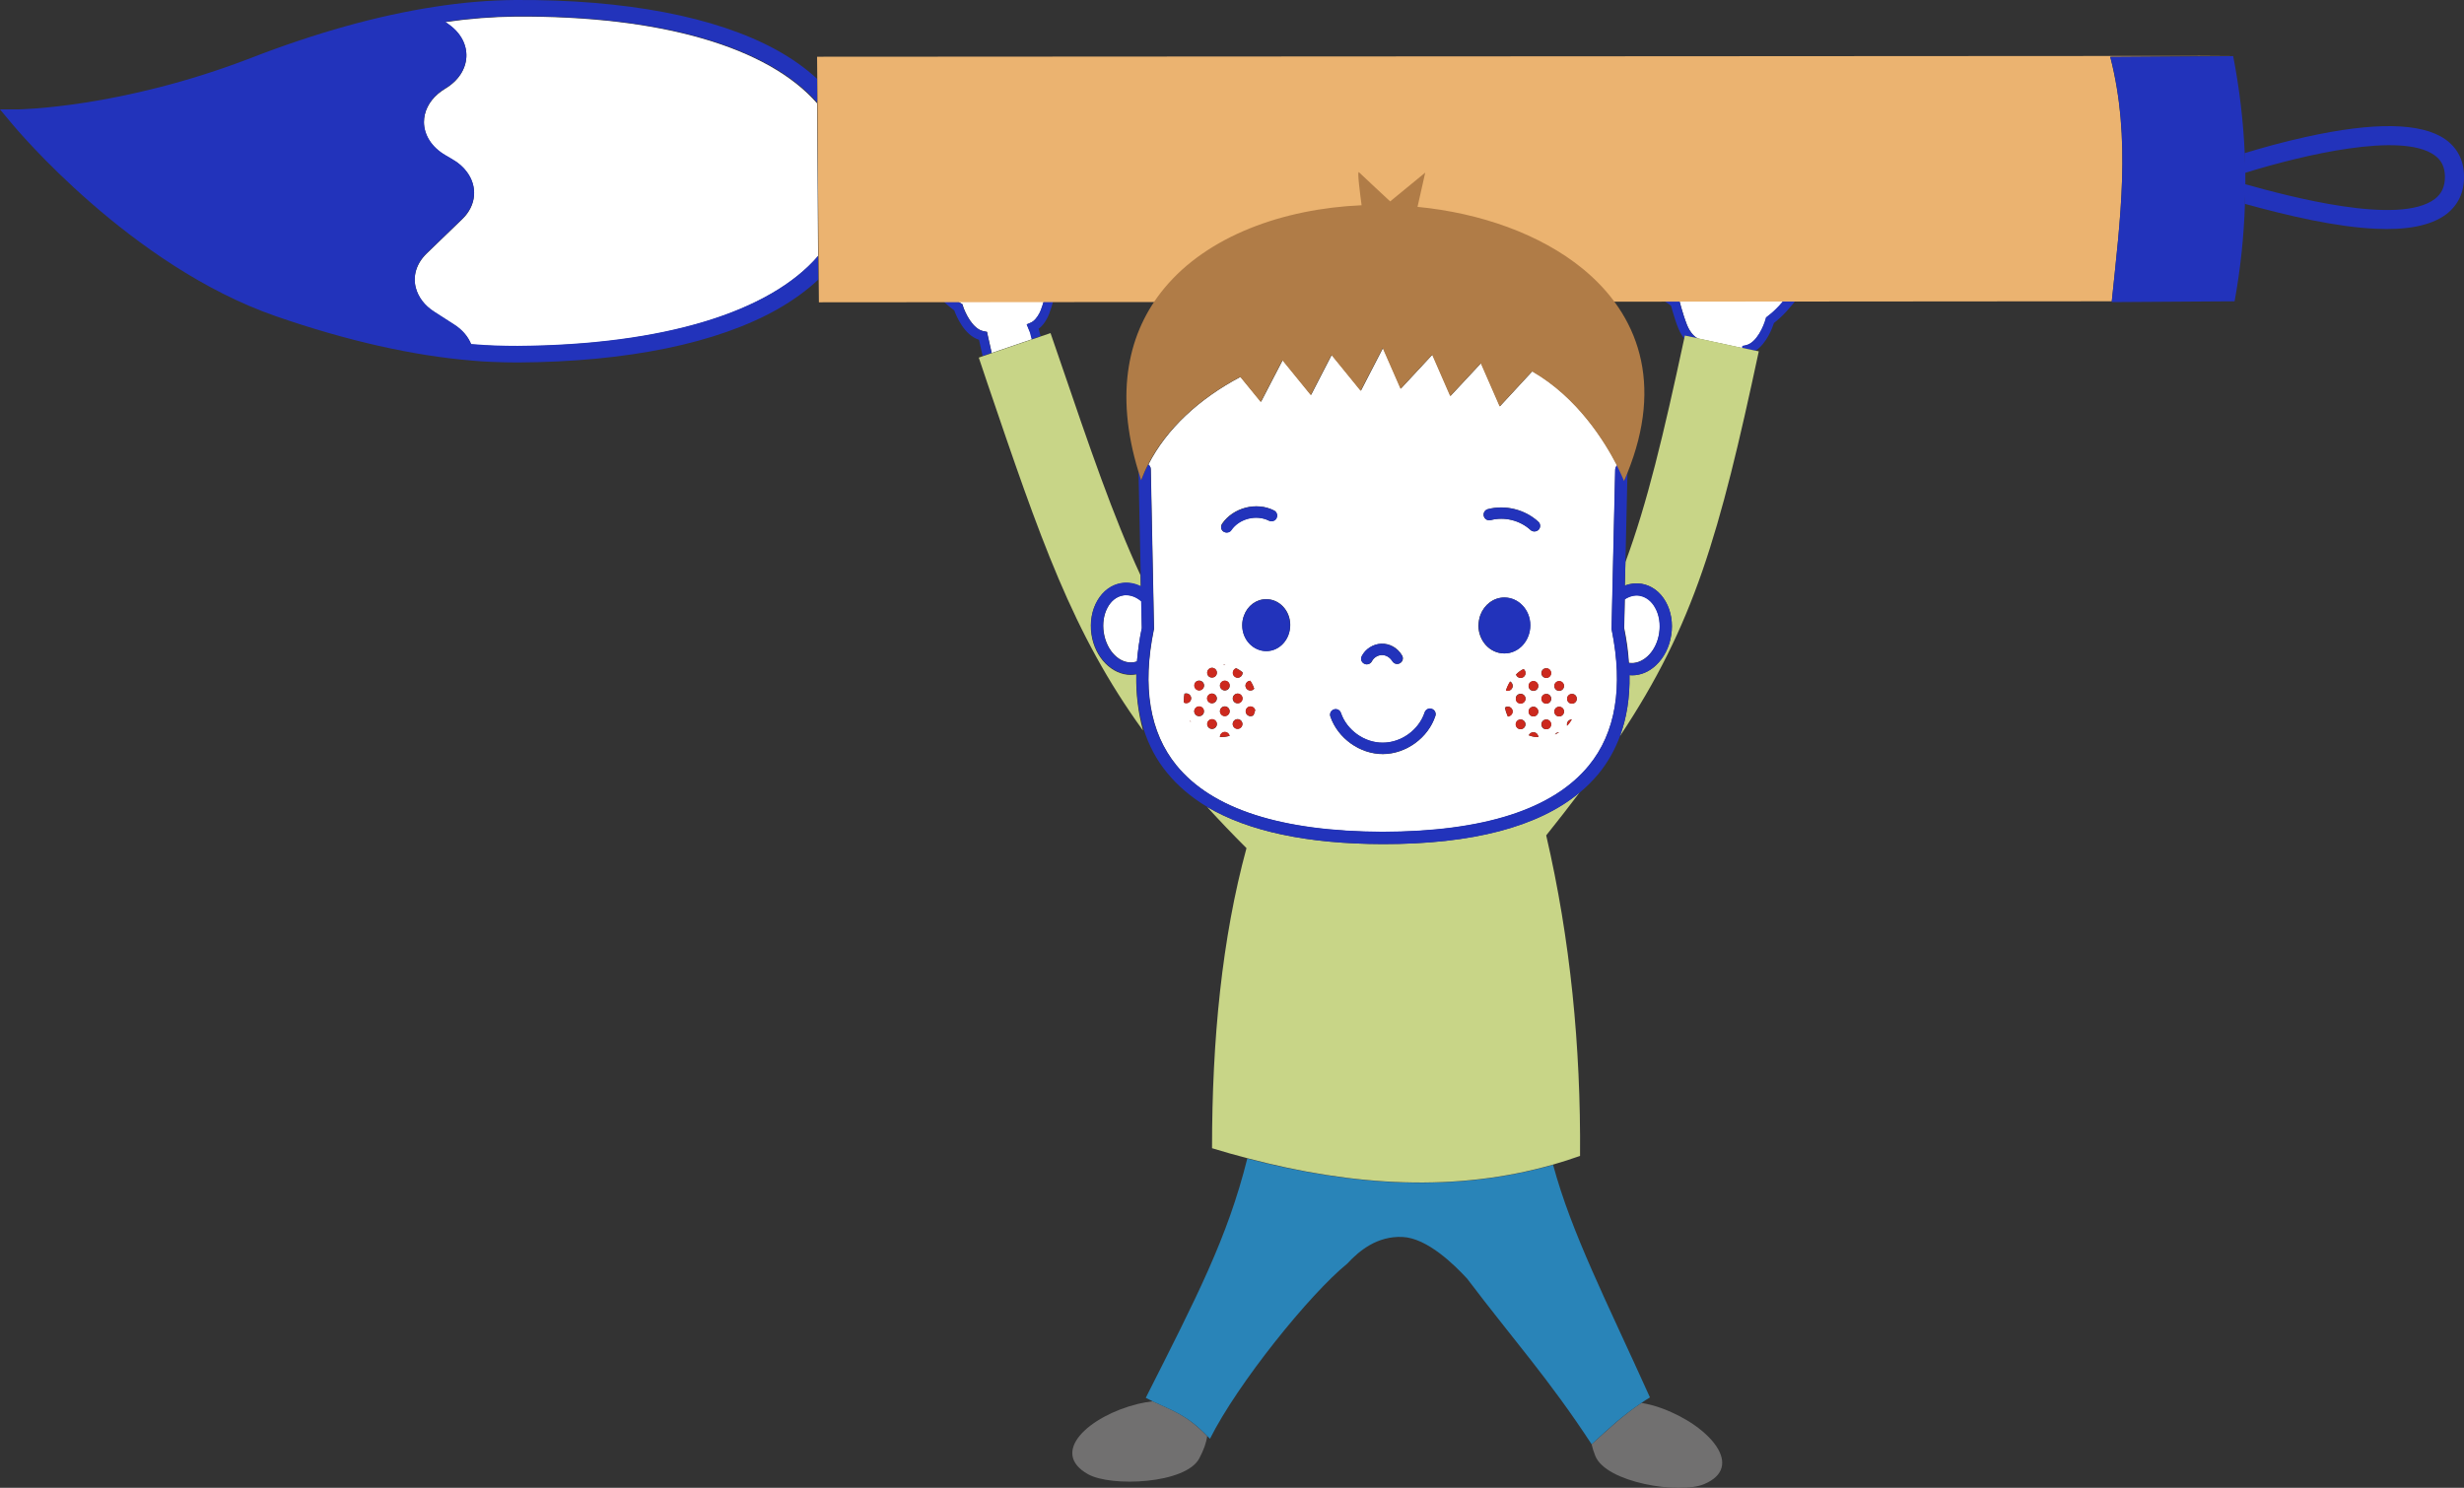<?xml version="1.0" encoding="utf-8"?>
<!-- Generator: Adobe Illustrator 28.0.0, SVG Export Plug-In . SVG Version: 6.00 Build 0)  -->
<svg version="1.1" id="レイヤー_1" xmlns="http://www.w3.org/2000/svg" xmlns:xlink="http://www.w3.org/1999/xlink" x="0px"
	 y="0px" viewBox="0 0 1215.9 734.3" style="enable-background:new 0 0 1215.9 734.3;" xml:space="preserve">
<rect x="0" y="0" width="1215.9" height="734.3" fill="#333333" stroke="none"/>
<style type="text/css">
	.st0{fill:none;}
	.st1{fill:#FFFFFF;}
	.st2{fill:#2233BB;}
	.st3{fill:#C8D587;}
	.st4{fill:#717070;}
	.st5{fill:#2984B8;}
	.st6{fill:#CC291E;}
	.st7{fill:#EBB370;}
	.st8{fill:#B07C47;}
</style>
<g>
	<path class="st0" d="M833.1,139.5c0.9-2.1,1.9-5.5,2.9-9.4l-17.3,0.8c2.2,0.9,4,2.2,5.7,3.4C826.1,135.6,830.6,138.1,833.1,139.5z"
		/>
	<path class="st1" d="M834.5,145.5l-1.6-0.9c-0.3-0.2-8.5-4.6-11.2-6.5c-1.6-1.1-3.2-2.3-5-3c-1.5-0.6-3-0.7-4.2-0.3
		c0.4,0.7,0.9,1.5,1.8,2.4c0.5,0.5,1.1,1,1.7,1.5c1.4,1.2,2.8,2.3,4.3,3.5l0.8-0.4l0.8,1.6c2.1,1.6,4.1,2.9,6,4.2l0.8,0.5l0.2,0.9
		c0.8,3,3.1,11.4,4.9,14c1,1.6,2.4,3.4,4.2,4.1h0.1l21.7,4.7l0.2-1l1.5-0.3c5.5-1.2,9-9.7,9.9-12.9l0.2-0.8l0.6-0.5
		c4.7-3.5,7.7-7.3,11.3-11.8c1-1.3,2-2.6,3.2-3.9c1.1-1.7,0.8-2.4,0.7-2.8c-0.1-0.1-0.3-0.2-0.6-0.3c-0.6-0.1-1.5,0.3-2.2,0.8
		c-0.8,0.9-1.5,1.6-2.1,2.2c-2.2,2.3-3.4,3.6-6.5,6c-1,0.8-2.4,0.8-3.4,0s-1.3-2.3-0.7-3.4l2.1-3.8c1.7-3.2,3.9-7.3,6-11.1l-6.6,0.3
		c-2,2.5-4,4.9-5.5,6.6c-0.9,1-2.3,1.3-3.4,0.6c-1.1-0.6-1.7-2-1.3-3.2c0.3-1.1,0.7-2.3,1-3.5l-8.7,0.4c-0.4,0.8-0.8,1.6-1.1,2.3
		c-0.6,1.2-2,1.8-3.3,1.5s-2.2-1.5-2.1-2.8c0-0.2,0-0.4,0-0.6l-8.1,0.4c-1.7,7.2-3.3,12.1-5.1,14.2L834.5,145.5z"/>
	<path class="st2" d="M807.7,133.6c-0.2,0.9,0.1,1.7,0.2,2.1c0.7,2.1,2.1,3.6,3.2,4.6c0.7,0.6,1.4,1.3,2,1.8c1.8,1.5,3.6,3,5.6,4.5
		l1.1,0.9l0,0c1.7,1.2,3.2,2.3,4.8,3.4c0.8,2.9,3.1,11.3,5.3,14.5c0.4,0.5,0.8,1.1,1.2,1.7c0.1-0.5,0.2-1,0.3-1.5l6.6,1.4h-0.1
		c-1.8-0.7-3.2-2.5-4.2-4.1c-1.7-2.6-4.1-11-4.9-14l-0.2-0.9l-0.8-0.5c-2-1.3-3.9-2.7-6-4.2l-0.8-1.6l-0.8,0.4
		c-1.5-1.2-2.9-2.3-4.3-3.5c-0.6-0.5-1.2-1-1.7-1.5c-0.9-0.9-1.5-1.6-1.8-2.4c1.2-0.4,2.7-0.3,4.2,0.3c1.8,0.7,3.4,1.9,5,3
		c2.7,2,10.8,6.4,11.2,6.5l1.6,0.9l1.2-1.4c1.8-2.1,3.4-7,5.1-14.2l-4.8,0.2c-1,3.8-1.9,7.3-2.9,9.4c-2.6-1.4-7-3.9-8.8-5.2
		c-1.6-1.2-3.5-2.5-5.7-3.4l-9.6,0.4c-0.1,0.1-0.3,0.2-0.4,0.3C808.2,132.3,807.8,132.9,807.7,133.6z"/>
	<path class="st2" d="M851,133c1.3,0.3,2.6-0.3,3.3-1.5c0.4-0.7,0.7-1.5,1.1-2.3l-6.5,0.3c0,0.2,0,0.4,0,0.6
		C848.8,131.5,849.7,132.7,851,133z"/>
	<path class="st2" d="M873.8,139.2l-2.1,3.8c-0.6,1.2-0.3,2.6,0.7,3.4c1,0.8,2.4,0.8,3.4,0c3-2.4,4.2-3.6,6.5-6
		c0.6-0.6,1.3-1.4,2.1-2.2c0.6-0.6,1.5-0.9,2.2-0.8c0.3,0,0.5,0.2,0.6,0.3c0.2,0.3,0.4,1.1-0.7,2.8c-1.1,1.3-2.1,2.6-3.2,3.9
		c-3.5,4.4-6.6,8.3-11.3,11.8l-0.6,0.5l-0.2,0.8c-0.9,3.2-4.3,11.8-9.9,12.9l-1.5,0.3l-0.2,1l6.7,1.4c5.5-3.6,8.3-11.3,9.1-13.7
		c4.8-3.7,8.1-7.8,11.5-12.1c1-1.3,2.1-2.6,3.2-3.9l0.1-0.2c2.4-3.6,1.8-6.2,0.9-7.9l-0.1-0.1c-0.9-1.3-2.3-2.1-3.9-2.3
		c-1.9-0.2-4.1,0.5-5.7,1.9c1.3-2.4,2.6-4.8,3.8-6.9l-5.4,0.3C877.8,131.9,875.5,136,873.8,139.2z"/>
	<path class="st2" d="M864.3,135.6c1.2,0.7,2.6,0.4,3.4-0.6c1.5-1.7,3.4-4,5.5-6.6l-9.1,0.4c-0.4,1.2-0.7,2.4-1,3.5
		C862.6,133.6,863.1,134.9,864.3,135.6z"/>
	<path class="st1" d="M506.7,160.1l2.1-0.9c1.7-0.8,3.1-2.7,4-4.3c1.1-1.8,2.4-6.3,3.3-9.9l-45.4,2.1c1.1,0.9,2.3,1.9,3.6,2.7
		l0.7,0.4l0.2,0.8c1,3.2,4.8,11.6,10.4,12.5l1.5,0.3l0.3,1.5c0,0,0.9,4.1,2,8.9l19.9-6.8c-0.3-1-0.6-2.1-0.8-3.1L506.7,160.1z"/>
	<path class="st2" d="M512.5,162.3c1.9-1.4,3.2-3.3,4.1-5c1.6-2.7,3.2-8.8,4.1-12.5L516,145c-0.9,3.6-2.2,8.1-3.3,9.9
		c-0.9,1.6-2.2,3.5-4,4.3l-2.1,0.9l1.7,4.2c0.2,1,0.5,2.1,0.8,3.1l4.4-1.5c-0.3-0.9-0.5-1.9-0.7-2.8L512.5,162.3z"/>
	<path class="st2" d="M487.3,165.3l-0.3-1.5l-1.5-0.3c-5.6-0.9-9.4-9.3-10.4-12.5l-0.2-0.8l-0.7-0.4c-1.3-0.9-2.5-1.8-3.6-2.7
		l-6.4,0.3c2,2,4.2,4,6.7,5.8c1,2.8,4.9,12.2,12.2,14.5c0.4,1.7,1.1,4.7,1.8,8l4.4-1.5C488.2,169.4,487.3,165.3,487.3,165.3z"/>
	<path class="st3" d="M560.7,332.8c-0.1,0-0.2,0.1-0.4,0.1c-0.8,0.1-1.5,0.2-2.3,0.2c-9.2,0-17.7-8.4-19.4-19.9
		c-1.9-12.4,4.7-23.8,14.8-25.3c3.3-0.5,6.6,0.1,9.5,1.6l-0.1-5.6c-13.5-29.1-24.9-62.5-40.1-107l-4.3-12.5l-5,1.7l-4.4,1.5
		l-19.9,6.8l-4.4,1.5l-1.7,0.6l4.2,12.5c26.1,76.7,41.9,123.3,76.8,171.5C561.7,351.9,560.5,342.8,560.7,332.8z"/>
	<path class="st3" d="M838,167l-6.6-1.4c-0.1,0.5-0.2,1-0.3,1.5c-10.3,47.9-18.3,81.4-29,110.3l-0.3,11.6c2.6-1,5.4-1.3,8.1-0.9
		c5,0.8,9.3,3.9,12.1,8.9c2.6,4.7,3.6,10.6,2.7,16.4c-0.9,5.9-3.6,11.2-7.5,14.9c-3.5,3.3-7.6,5-11.8,5c-0.4,0-0.9,0-1.3-0.1
		c0.2,11.1-1.4,21.2-4.7,30.1c36.5-54.9,49.1-99.2,68.5-189.9l-1.5-0.3l-6.7-1.4L838,167z"/>
	<path class="st4" d="M561.5,692.9c-24.2,6-43.8,23.9-24.6,34.7c11.4,6.4,48.2,4.8,54.9-7.8c2.2-4.2,3.5-7.8,3.9-11
		c-10.6-10.9-17.1-12.5-26.9-17.2C566.5,691.9,564,692.3,561.5,692.9z"/>
	<path class="st4" d="M787.2,718.5c5.2,13.3,41.6,19.1,53.7,14c20.3-8.5,2.9-28.6-20.5-37.3c-3.4-1.3-7-2.2-10.4-2.8
		c-9.8,6.6-15.8,12.6-24.6,20.4C785.8,714.6,786.4,716.5,787.2,718.5z"/>
	<path class="st5" d="M692,610.5c12.4,0.5,25.9,14,32,20.6c23.4,30.9,40.2,49.3,61.4,81.7l0,0c8.7-7.9,14.8-13.8,24.6-20.4
		c1.3-0.9,2.7-1.8,4.2-2.7c-21.3-47.3-38.7-81-47.8-114.8c-47.3,13.5-98,10.8-150.9-3.1c-9.8,39.2-24.8,68-50.1,118.1
		c1.2,0.6,2.4,1.2,3.6,1.8c9.8,4.7,16.3,6.3,26.9,17.2c0.4,0.4,0.8,0.8,1.2,1.2c13.5-27.1,49.3-71.5,67.7-86.4
		C670.8,617.2,679.6,610,692,610.5z"/>
	<path class="st3" d="M766.3,574.8c4.5-1.3,8.9-2.7,13.4-4.3c0.4-54.1-4.8-106.9-16.7-158.2c5.9-7.4,11.4-14.4,16.5-21.2
		c-20.3,16.9-52.9,25.5-97.2,25.5c-37.2-0.1-66.2-6.3-86.6-18.3c6,6.6,12.4,13.3,19.4,20.3c-12.1,44.5-17,94.4-17,148.1
		c5.8,1.8,11.6,3.4,17.3,4.9C668.3,585.6,719,588.3,766.3,574.8z"/>
	<path class="st1" d="M555.8,293.7c-0.5,0-0.9,0-1.4,0.1c-6.8,1-11.1,9.3-9.7,18.4c1.4,9.1,8,15.7,14.8,14.6
		c0.6-0.1,1.1-0.2,1.6-0.4c0.4-5.3,1.2-10.8,2.4-16.5l-0.3-13.2C561,294.8,558.4,293.7,555.8,293.7z"/>
	<path class="st1" d="M803.9,327.1c3.1,0.5,6.4-0.7,9.2-3.3c3-2.8,5-6.8,5.7-11.4c0.7-4.5,0-9-2-12.6c-1.8-3.3-4.6-5.4-7.7-5.9
		c-2.5-0.4-5,0.3-7.3,1.8l-0.3,14.3c1.2,5.8,2,11.5,2.3,16.9C803.8,327.1,803.8,327.1,803.9,327.1z"/>
	<path class="st1" d="M756.2,183.2l-16,17.3l-9.3-21.3l-15.1,16.2l-8.9-20.4l-15.6,16.8l-8.8-20.1l-10.9,21.1l-14.4-17.7L647,194.9
		l-14-17.2l-10.7,20.6L612.2,186c-20.5,10.8-36.6,25.8-45.5,43.3c0.7,0.5,1.2,1.4,1.2,2.3l1.6,78.9l-0.1,0.3
		c-5.8,28.2-2,50.7,11.1,66.9c17.6,21.7,51.8,32.7,101.8,32.9c49.9-0.1,84.2-11.1,101.8-32.7c13.2-16.2,17-38.7,11.3-66.9l-0.1-0.3
		l1.8-78.9c0-0.8,0.4-1.6,1-2.1C792.2,218.2,778.8,196.2,756.2,183.2z M603,258.5c5.5-8,17-11,25.6-6.6c1.4,0.7,1.9,2.4,1.2,3.8
		s-2.4,1.9-3.8,1.2c-6.1-3.1-14.6-1-18.5,4.7c-0.5,0.8-1.4,1.2-2.3,1.2c-0.5,0-1.1-0.2-1.6-0.5C602.5,261.5,602.2,259.8,603,258.5z
		 M613.2,331.8c0,0.1,0,0.2,0,0.3c0,1.3-1.1,2.4-2.4,2.4c-1.3,0-2.4-1.1-2.4-2.4c0-1.1,0.7-2,1.7-2.3
		C611.1,330.3,612.2,331,613.2,331.8z M617,336c0.8,1.2,1.5,2.5,1.9,3.9c-0.4,0.6-1.1,0.9-1.9,0.9c-1.3,0-2.4-1.1-2.4-2.4
		S615.7,336,617,336z M585.4,342.2c1.3,0,2.4,1.1,2.4,2.4s-1.1,2.4-2.4,2.4c-0.4,0-0.9-0.1-1.2-0.3c0-0.3,0-0.6,0-1
		c0-1.2,0.1-2.3,0.3-3.4C584.8,342.3,585.1,342.2,585.4,342.2z M591.8,335.9c1.3,0,2.4,1.1,2.4,2.4s-1.1,2.4-2.4,2.4
		c-1.3,0-2.4-1.1-2.4-2.4C589.3,337,590.4,335.9,591.8,335.9z M595.7,332c0-1.3,1.1-2.4,2.4-2.4c1.3,0,2.4,1.1,2.4,2.4
		s-1.1,2.4-2.4,2.4C596.7,334.5,595.7,333.4,595.7,332z M600.5,344.7c0,1.3-1.1,2.4-2.4,2.4c-1.3,0-2.4-1.1-2.4-2.4s1.1-2.4,2.4-2.4
		C599.4,342.3,600.5,343.4,600.5,344.7z M587,355.5c0.3,0.3,0.6,0.6,0.7,1C587.5,356.2,587.2,355.8,587,355.5z M598.1,359.8
		c-1.3,0-2.4-1.1-2.4-2.4s1.1-2.4,2.4-2.4c1.3,0,2.4,1.1,2.4,2.4C600.5,358.7,599.4,359.8,598.1,359.8z M591.7,353.5
		c-1.3,0-2.4-1.1-2.4-2.4s1.1-2.4,2.4-2.4c1.3,0,2.4,1.1,2.4,2.4C594.2,352.4,593.1,353.5,591.7,353.5z M604.4,348.6
		c1.3,0,2.4,1.1,2.4,2.4s-1.1,2.4-2.4,2.4c-1.3,0-2.4-1.1-2.4-2.4S603.1,348.6,604.4,348.6z M608.3,344.7c0-1.3,1.1-2.4,2.4-2.4
		c1.3,0,2.4,1.1,2.4,2.4s-1.1,2.4-2.4,2.4C609.4,347.2,608.3,346.1,608.3,344.7z M617.1,353.5c-1.3,0-2.4-1.1-2.4-2.4
		s1.1-2.4,2.4-2.4c1.1,0,2.1,0.8,2.3,1.8c-0.2,0.9-0.5,1.7-0.9,2.6C618.1,353.3,617.6,353.5,617.1,353.5z M610.7,354.9
		c1.3,0,2.4,1.1,2.4,2.4s-1.1,2.4-2.4,2.4s-2.4-1.1-2.4-2.4S609.4,354.9,610.7,354.9z M604.4,340.8c-1.3,0-2.4-1.1-2.4-2.4
		s1.1-2.4,2.4-2.4c1.3,0,2.4,1.1,2.4,2.4C606.9,339.7,605.8,340.8,604.4,340.8z M602,363.7c0-1.3,1.1-2.4,2.4-2.4
		c1.2,0,2.1,0.8,2.4,1.9c-1.5,0.4-3.1,0.6-4.7,0.6C602,363.8,602,363.8,602,363.7L602,363.7z M604.4,328.2c-0.3,0-0.6-0.1-0.9-0.2
		c0.4,0,0.8,0.1,1.2,0.1C604.6,328.1,604.5,328.2,604.4,328.2z M624.9,321.3c-6.5,0-11.9-5.6-11.9-12.7c0-1.7,0.3-3.4,0.9-4.9
		c1.7-4.7,6-8,10.9-8c6.5,0,11.9,5.6,11.9,12.7C636.7,315.5,631.5,321.3,624.9,321.3z M672,323.9c1.8-3.6,5.6-6,9.6-6.2
		c4.2-0.2,8.1,2,10.3,5.8c0.8,1.3,0.4,3-1,3.8c-1.3,0.8-3,0.4-3.8-1c-1.2-1.9-3.2-3.1-5.3-3c-2,0.1-3.9,1.3-4.8,3.1
		c-0.5,1-1.5,1.5-2.5,1.5c-0.4,0-0.8-0.1-1.2-0.3C671.8,326.9,671.3,325.3,672,323.9z M708.3,353.4c-3.6,10.8-14.4,18.7-25.8,18.8
		h-0.1c-11.4,0-22.2-7.8-25.9-18.5c-0.5-1.5,0.3-3,1.7-3.5c1.5-0.5,3,0.3,3.5,1.7c2.9,8.6,11.7,14.8,20.7,14.7
		c9.1,0,17.7-6.3,20.6-14.9c0.5-1.5,2.1-2.3,3.5-1.8C708,350.3,708.8,351.9,708.3,353.4z M751.8,330.2c0.6,0.4,1,1.2,1,2
		c0,1.3-1.1,2.4-2.4,2.4c-1.1,0-2-0.7-2.3-1.7C749.2,331.8,750.4,330.9,751.8,330.2z M767.3,362.5c0.4-0.6,1.2-1.1,2-1.1l0,0
		C768.7,361.8,768,362.2,767.3,362.5z M760.6,357.5c0-1.3,1.1-2.4,2.4-2.4c1.3,0,2.4,1.1,2.4,2.4s-1.1,2.4-2.4,2.4
		C761.7,360,760.6,358.9,760.6,357.5z M756.7,353.6c-1.3,0-2.4-1.1-2.4-2.4s1.1-2.4,2.4-2.4s2.4,1.1,2.4,2.4
		C759.1,352.5,758,353.6,756.7,353.6z M742.6,349.2c0.4-0.3,0.9-0.5,1.4-0.5c1.3,0,2.4,1.1,2.4,2.4s-1.1,2.4-2.4,2.4
		C743.4,352.2,742.9,350.7,742.6,349.2z M760.6,332.2c0-1.3,1.1-2.4,2.4-2.4c1.3,0,2.4,1.1,2.4,2.4s-1.1,2.4-2.4,2.4
		C761.7,334.6,760.6,333.5,760.6,332.2z M765.5,344.9c0,1.3-1.1,2.4-2.4,2.4c-1.3,0-2.4-1.1-2.4-2.4s1.1-2.4,2.4-2.4
		C764.4,342.4,765.5,343.5,765.5,344.9z M756.7,341c-1.3,0-2.4-1.1-2.4-2.4s1.1-2.4,2.4-2.4c1.3,0,2.4,1.1,2.4,2.4
		S758.1,341,756.7,341z M750.4,342.4c1.3,0,2.4,1.1,2.4,2.4s-1.1,2.4-2.4,2.4c-1.3,0-2.4-1.1-2.4-2.4
		C747.9,343.5,749,342.4,750.4,342.4z M752.8,357.5c0,1.3-1.1,2.4-2.4,2.4c-1.3,0-2.4-1.1-2.4-2.4s1.1-2.4,2.4-2.4
		S752.8,356.2,752.8,357.5z M769.4,353.6c-1.3,0-2.4-1.1-2.4-2.4s1.1-2.4,2.4-2.4c1.3,0,2.4,1.1,2.4,2.4
		C771.8,352.5,770.7,353.6,769.4,353.6z M773.2,357.5c0-1.3,1.1-2.4,2.4-2.4l0,0c-0.7,1.1-1.5,2.2-2.4,3.1
		C773.3,358,773.2,357.8,773.2,357.5z M778.1,344.9c0,1.3-1.1,2.4-2.4,2.4c-1.3,0-2.4-1.1-2.4-2.4s1.1-2.4,2.4-2.4
		C777.1,342.4,778.1,343.5,778.1,344.9z M769.4,341c-1.3,0-2.4-1.1-2.4-2.4s1.1-2.4,2.4-2.4c1.3,0,2.4,1.1,2.4,2.4
		C771.8,339.9,770.7,341,769.4,341z M746.5,338.5c0,1.3-1.1,2.4-2.4,2.4c-0.3,0-0.7-0.1-0.9-0.2c0.5-1.6,1.2-3.1,2.1-4.4
		C746,336.8,746.5,337.6,746.5,338.5z M754.4,362.9c0.4-0.9,1.2-1.5,2.3-1.5c1.3,0,2.4,1.1,2.4,2.4l0,0
		C757.5,363.8,755.9,363.5,754.4,362.9z M734.2,251.3c8.6-2.3,18.3,0.1,24.9,6.2c1.1,1,1.2,2.8,0.2,3.9c-0.6,0.6-1.3,0.9-2.1,0.9
		c-0.7,0-1.4-0.2-1.9-0.7c-5.2-4.8-12.9-6.7-19.7-4.9c-1.5,0.4-3-0.5-3.4-2C731.8,253.3,732.7,251.7,734.2,251.3z M730.5,303.5
		c1.9-5,6.4-8.6,11.8-8.6c7.1,0,12.8,6.1,12.8,13.7s-5.6,13.8-12.7,13.9s-12.8-6.1-12.9-13.7C729.6,306.9,729.9,305.1,730.5,303.5z"
		/>
	<path class="st2" d="M673.2,327.6c0.4,0.2,0.8,0.3,1.2,0.3c1,0,2-0.6,2.5-1.5c0.9-1.8,2.8-3,4.8-3.1c2.1-0.1,4.1,1.1,5.3,3
		c0.8,1.3,2.5,1.8,3.8,1s1.8-2.5,1-3.8c-2.2-3.7-6.2-5.9-10.3-5.8c-4,0.2-7.8,2.6-9.6,6.2C671.3,325.3,671.8,326.9,673.2,327.6z"/>
	<path class="st2" d="M603.8,262.4c0.5,0.3,1,0.5,1.6,0.5c0.9,0,1.8-0.4,2.3-1.2c3.9-5.7,12.3-7.8,18.5-4.7c1.4,0.7,3.1,0.2,3.8-1.2
		c0.7-1.4,0.2-3.1-1.2-3.8c-8.7-4.4-20.1-1.5-25.6,6.6C602.2,259.8,602.5,261.5,603.8,262.4z"/>
	<path class="st2" d="M735.6,256.7c6.8-1.8,14.5,0.1,19.7,4.9c0.5,0.5,1.2,0.7,1.9,0.7c0.8,0,1.5-0.3,2.1-0.9c1-1.1,1-2.9-0.2-3.9
		c-6.5-6-16.3-8.4-24.9-6.2c-1.5,0.4-2.4,1.9-2,3.4C732.6,256.2,734.1,257.1,735.6,256.7z"/>
	<path class="st2" d="M706.5,349.8c-1.5-0.5-3,0.3-3.5,1.8c-2.8,8.6-11.5,14.9-20.6,14.9c-9.1,0.1-17.8-6.2-20.7-14.7
		c-0.5-1.5-2.1-2.2-3.5-1.7c-1.5,0.5-2.2,2.1-1.7,3.5c3.7,10.8,14.6,18.5,25.9,18.5h0.1c11.4-0.1,22.3-8,25.8-18.8
		C708.8,351.9,708,350.3,706.5,349.8z"/>
	<path class="st2" d="M624.8,295.8c-4.9,0-9.2,3.3-10.9,8c-0.6,1.5-0.9,3.1-0.9,4.9c0,7.1,5.4,12.7,11.9,12.7s11.8-5.8,11.7-12.8
		C636.6,301.4,631.3,295.7,624.8,295.8z"/>
	<path class="st2" d="M742.5,322.5c7.1,0,12.7-6.3,12.7-13.9s-5.8-13.7-12.8-13.7c-5.3,0-9.9,3.6-11.8,8.6c-0.6,1.6-0.9,3.4-0.9,5.2
		C729.6,316.4,735.4,322.5,742.5,322.5z"/>
	<path class="st6" d="M619.4,350.4c-0.3-1-1.2-1.8-2.3-1.8c-1.3,0-2.4,1.1-2.4,2.4s1.1,2.4,2.4,2.4c0.6,0,1.1-0.2,1.5-0.5
		C618.9,352.2,619.2,351.3,619.4,350.4z"/>
	<path class="st6" d="M604.4,335.9c-1.3,0-2.4,1.1-2.4,2.4s1.1,2.4,2.4,2.4c1.3,0,2.4-1.1,2.4-2.4
		C606.9,337,605.8,335.9,604.4,335.9z"/>
	<path class="st6" d="M608.3,332.1c0,1.3,1.1,2.4,2.4,2.4c1.3,0,2.4-1.1,2.4-2.4c0-0.1,0-0.2,0-0.3c-1-0.8-2.1-1.5-3.2-2
		C609,330.1,608.3,331,608.3,332.1z"/>
	<path class="st6" d="M613.2,344.7c0-1.3-1.1-2.4-2.4-2.4c-1.3,0-2.4,1.1-2.4,2.4s1.1,2.4,2.4,2.4
		C612.1,347.2,613.2,346.1,613.2,344.7z"/>
	<path class="st6" d="M614.6,338.4c0,1.3,1.1,2.4,2.4,2.4c0.8,0,1.5-0.4,1.9-0.9c-0.5-1.4-1.1-2.7-1.9-3.9
		C615.7,336,614.6,337.1,614.6,338.4z"/>
	<path class="st6" d="M610.7,359.8c1.3,0,2.4-1.1,2.4-2.4s-1.1-2.4-2.4-2.4c-1.3,0-2.4,1.1-2.4,2.4
		C608.3,358.7,609.4,359.8,610.7,359.8z"/>
	<path class="st6" d="M600.5,332c0-1.3-1.1-2.4-2.4-2.4c-1.3,0-2.4,1.1-2.4,2.4s1.1,2.4,2.4,2.4C599.4,334.5,600.5,333.4,600.5,332z
		"/>
	<path class="st6" d="M603.5,328c0.3,0.1,0.6,0.2,0.9,0.2c0.1,0,0.2,0,0.3,0C604.3,328.1,603.9,328,603.5,328z"/>
	<path class="st6" d="M591.7,348.6c-1.3,0-2.4,1.1-2.4,2.4s1.1,2.4,2.4,2.4c1.3,0,2.4-1.1,2.4-2.4
		C594.2,349.7,593.1,348.6,591.7,348.6z"/>
	<path class="st6" d="M595.6,344.7c0,1.3,1.1,2.4,2.4,2.4c1.3,0,2.4-1.1,2.4-2.4s-1.1-2.4-2.4-2.4
		C596.7,342.3,595.6,343.4,595.6,344.7z"/>
	<path class="st6" d="M598.1,354.9c-1.3,0-2.4,1.1-2.4,2.4s1.1,2.4,2.4,2.4c1.3,0,2.4-1.1,2.4-2.4S599.4,354.9,598.1,354.9z"/>
	<path class="st6" d="M604.4,353.5c1.3,0,2.4-1.1,2.4-2.4s-1.1-2.4-2.4-2.4c-1.3,0-2.4,1.1-2.4,2.4S603.1,353.5,604.4,353.5z"/>
	<path class="st6" d="M606.8,363.1c-0.3-1.1-1.2-1.9-2.4-1.9c-1.3,0-2.4,1.1-2.4,2.4v0.1h0.1C603.7,363.8,605.3,363.6,606.8,363.1z"
		/>
	<path class="st6" d="M584.2,346.8c0.4,0.2,0.8,0.3,1.2,0.3c1.3,0,2.4-1.1,2.4-2.4s-1.1-2.4-2.4-2.4c-0.3,0-0.6,0.1-0.9,0.2
		c-0.2,1.1-0.3,2.2-0.3,3.4C584.2,346.2,584.2,346.5,584.2,346.8z"/>
	<path class="st6" d="M589.3,338.4c0,1.3,1.1,2.4,2.4,2.4c1.3,0,2.4-1.1,2.4-2.4s-1.1-2.4-2.4-2.4
		C590.4,335.9,589.3,337,589.3,338.4z"/>
	<path class="st6" d="M587,355.5c0.2,0.4,0.5,0.7,0.7,1C587.6,356.1,587.3,355.8,587,355.5z"/>
	<path class="st6" d="M769.4,336.1c-1.3,0-2.4,1.1-2.4,2.4s1.1,2.4,2.4,2.4s2.4-1.1,2.4-2.4C771.8,337.2,770.7,336.1,769.4,336.1z"
		/>
	<path class="st6" d="M769.4,348.8c-1.3,0-2.4,1.1-2.4,2.4s1.1,2.4,2.4,2.4c1.3,0,2.4-1.1,2.4-2.4
		C771.8,349.8,770.7,348.8,769.4,348.8z"/>
	<path class="st6" d="M773.3,344.9c0,1.3,1.1,2.4,2.4,2.4c1.3,0,2.4-1.1,2.4-2.4s-1.1-2.4-2.4-2.4
		C774.4,342.4,773.3,343.5,773.3,344.9z"/>
	<path class="st6" d="M775.7,355.1c-1.3,0-2.4,1.1-2.4,2.4c0,0.2,0,0.5,0.1,0.7C774.3,357.3,775,356.2,775.7,355.1L775.7,355.1z"/>
	<path class="st6" d="M756.7,336.1c-1.3,0-2.4,1.1-2.4,2.4s1.1,2.4,2.4,2.4c1.3,0,2.4-1.1,2.4-2.4S758.1,336.1,756.7,336.1z"/>
	<path class="st6" d="M765.5,332.2c0-1.3-1.1-2.4-2.4-2.4c-1.3,0-2.4,1.1-2.4,2.4s1.1,2.4,2.4,2.4S765.5,333.6,765.5,332.2z"/>
	<path class="st6" d="M760.6,344.9c0,1.3,1.1,2.4,2.4,2.4c1.3,0,2.4-1.1,2.4-2.4s-1.1-2.4-2.4-2.4
		C761.7,342.4,760.6,343.5,760.6,344.9z"/>
	<path class="st6" d="M769.4,361.4c-0.8,0-1.6,0.4-2,1.1C768,362.2,768.7,361.8,769.4,361.4L769.4,361.4z"/>
	<path class="st6" d="M759.1,363.8c0-1.3-1.1-2.4-2.4-2.4c-1,0-1.9,0.6-2.3,1.5C755.9,363.5,757.5,363.8,759.1,363.8
		C759.1,363.9,759.1,363.9,759.1,363.8z"/>
	<path class="st6" d="M765.5,357.5c0-1.3-1.1-2.4-2.4-2.4c-1.3,0-2.4,1.1-2.4,2.4s1.1,2.4,2.4,2.4
		C764.4,360,765.5,358.9,765.5,357.5z"/>
	<path class="st6" d="M759.1,351.2c0-1.3-1.1-2.4-2.4-2.4s-2.4,1.1-2.4,2.4s1.1,2.4,2.4,2.4S759.1,352.5,759.1,351.2z"/>
	<path class="st6" d="M750.4,334.6c1.3,0,2.4-1.1,2.4-2.4c0-0.8-0.4-1.6-1-2c-1.4,0.7-2.6,1.6-3.7,2.7
		C748.4,333.9,749.3,334.6,750.4,334.6z"/>
	<path class="st6" d="M750.4,347.3c1.3,0,2.4-1.1,2.4-2.4s-1.1-2.4-2.4-2.4c-1.3,0-2.4,1.1-2.4,2.4
		C747.9,346.2,749,347.3,750.4,347.3z"/>
	<path class="st6" d="M747.9,357.5c0,1.3,1.1,2.4,2.4,2.4c1.3,0,2.4-1.1,2.4-2.4s-1.1-2.4-2.4-2.4S747.9,356.2,747.9,357.5z"/>
	<path class="st6" d="M746.5,351.2c0-1.3-1.1-2.4-2.4-2.4c-0.5,0-1,0.2-1.4,0.5c0.3,1.6,0.8,3,1.4,4.4
		C745.4,353.6,746.5,352.5,746.5,351.2z"/>
	<path class="st6" d="M743.1,340.8c0.3,0.1,0.6,0.2,0.9,0.2c1.3,0,2.4-1.1,2.4-2.4c0-0.9-0.5-1.8-1.3-2.2
		C744.3,337.7,743.6,339.2,743.1,340.8z"/>
	<path class="st2" d="M779.5,391.2c3.5-2.9,6.6-6,9.4-9.4c4.5-5.5,8-11.7,10.5-18.5c3.3-9,4.9-19,4.7-30.1c0.4,0,0.9,0.1,1.3,0.1
		c4.2,0,8.4-1.7,11.8-5c4-3.7,6.6-9,7.5-14.9s0-11.7-2.7-16.4c-2.8-5-7.1-8.1-12.1-8.9c-2.7-0.4-5.5-0.1-8.1,0.9l0.3-11.6l1-44
		c-0.5,1.3-1.1,2.6-1.6,3.8c0,0-1.1-2.9-3.5-7.6c-0.6,0.5-0.9,1.3-1,2.1l-1.8,78.9l0.1,0.3c5.7,28.2,2,50.7-11.3,66.9
		c-17.7,21.6-51.9,32.6-101.8,32.7c-49.9-0.2-84.2-11.2-101.8-32.9c-13.2-16.2-16.9-38.7-11.1-66.9l0.1-0.3l-1.6-78.9
		c0-1-0.5-1.8-1.2-2.3c-1.3,2.5-2.4,5.1-3.4,7.7c-0.5-1.5-1-3-1.4-4.5l1.1,51.3l0.1,5.6c-3-1.5-6.2-2.1-9.5-1.6
		c-10.1,1.5-16.7,12.9-14.8,25.3c1.8,11.5,10.2,19.9,19.4,19.9c0.8,0,1.5-0.1,2.3-0.2c0.1,0,0.3,0,0.4-0.1c-0.2,10,1,19.1,3.6,27.4
		c2.5,7.9,6.3,15.1,11.5,21.4c5.3,6.5,11.9,12.1,19.9,16.9c20.3,12,49.3,18.2,86.6,18.3C726.6,416.7,759.2,408.1,779.5,391.2z
		 M801.7,295.9c2.3-1.5,4.8-2.2,7.3-1.8c3.1,0.5,5.9,2.6,7.7,5.9c2,3.5,2.7,8,2,12.6c-0.7,4.5-2.7,8.6-5.7,11.4
		c-2.8,2.6-6,3.7-9.2,3.3h-0.1c-0.4-5.4-1.2-11-2.3-16.9L801.7,295.9z M561,326.5c-0.5,0.2-1.1,0.3-1.6,0.4
		c-6.8,1.1-13.4-5.5-14.8-14.6c-1.4-9.1,3-17.4,9.7-18.4c0.5-0.1,0.9-0.1,1.4-0.1c2.6,0,5.2,1.1,7.4,3l0.3,13.2
		C562.2,315.7,561.5,321.2,561,326.5z"/>
</g>
<path class="st0" d="M1201.5,98.2c3.5-2.6,5-6.2,5-11.1c0-4.8-1.7-8.2-5.3-10.6c-16.5-11.5-64.9,0-93.4,8.9c0,1.9,0,3.7,0,5.6
	C1129,96.8,1183.9,111.6,1201.5,98.2z"/>
<path class="st1" d="M254.4,8.2c-11,0.1-22.7,1-34.7,2.7l1.8,1.3c12.2,8.6,11.4,23.7-1.8,31.6c-1.3,0.8-2.4,1.6-3.5,2.5
	c-4.7,4-7,9-7,14.1c0,6.1,3.6,12.3,10.7,16.4l3.4,2c3,1.7,5.4,3.8,7.1,6.2c5.3,7.1,4.8,16.4-2.3,23.2l-17.6,17
	c-5.1,5-6.9,11.2-5.3,17c1.2,4.5,4.2,8.6,9.1,11.8l9.8,6.3c4.1,2.6,6.9,6,8.4,9.7c0.5,0,0.9,0.1,1.4,0.1c7.3,0.6,14.5,0.9,21.5,0.8
	c72.1-0.5,124.5-16.8,148.3-44.5L403.2,51C379.1,23.4,326.5,7.7,254.4,8.2z"/>
<path class="st2" d="M255.4,170.7c-7,0-14.2-0.2-21.5-0.8c-0.5,0-0.9-0.1-1.4-0.1c-1.5-3.7-4.3-7.1-8.4-9.7l-9.8-6.3
	c-4.9-3.1-7.9-7.3-9.1-11.8c-1.5-5.8,0.2-12.1,5.3-17l17.6-17c7.1-6.9,7.6-16.1,2.3-23.2c-1.7-2.3-4.1-4.5-7.1-6.2l-3.4-2
	c-7.1-4.1-10.6-10.2-10.7-16.4c0-5,2.3-10.1,7-14.1c1-0.9,2.2-1.7,3.5-2.5c13.2-7.8,14-22.9,1.8-31.6l-1.8-1.3
	c12-1.7,23.7-2.6,34.7-2.7c72.1-0.5,124.7,15.2,148.9,42.6l-0.1-11.7c-5.7-5.3-12.5-10.1-20.3-14.4C353,8.2,308.6-0.3,254.3,0
	c-12.7,0.1-26.2,1.2-40.1,3.4c-27.9,4.3-58.4,12.8-90.6,25.3C59.5,53.4,9.1,54,8.6,54H0l5.5,6.6c2.4,2.9,58.9,70.6,130.7,95.5
	c35,12.1,67.7,19.5,97.1,21.9c3.1,0.3,6.2,0.5,9.3,0.6c4.4,0.2,8.7,0.3,12.9,0.3c54.2-0.3,98.5-9.5,128.2-26.3
	c7.7-4.4,14.5-9.3,20.1-14.6l-0.1-11.7C380,153.9,327.5,170.2,255.4,170.7z"/>
<path class="st2" d="M1201.2,76.5c3.6,2.5,5.2,5.9,5.3,10.6c0,5-1.6,8.5-5,11.1c-17.6,13.4-72.5-1.4-93.6-7.3c0,3.2-0.1,6.5-0.2,9.7
	c21.4,5.9,44.9,11.4,64.6,12.3c14.5,0.7,27-1.2,34.9-7.2c5.8-4.5,8.8-10.7,8.7-18.7c0-7.8-3.3-14.1-9.3-18.3
	c-11.8-8.2-35-8.6-68.8-1.1c-11.4,2.5-22,5.5-30.2,8c0.1,3.2,0.2,6.5,0.3,9.7C1136.4,76.5,1184.8,65,1201.2,76.5z"/>
<path class="st7" d="M1102.6,148.7L1102.6,148.7L1102.6,148.7z"/>
<path class="st7" d="M1042.1,148.7c4.1-40.2,9.7-80.3-0.8-120.7l60.6-0.4L403.2,28l0.1,11.2l0.1,11.7l0.5,75.4L404,138l0.1,11.2
	L1042.1,148.7z"/>
<path class="st2" d="M1042.1,148.7c0,0.1,0,0.2,0,0.4l60.6-0.4l0,0l0,0c2.9-16,4.6-32,5.1-48c0.1-3.2,0.2-6.5,0.2-9.7
	c0-1.9,0-3.7,0-5.6c0-3.2-0.1-6.5-0.3-9.7c-0.7-16-2.6-32-5.7-48l0,0l-60.6,0.4C1051.8,68.4,1046.2,108.5,1042.1,148.7z"/>
<path class="st8" d="M781.1,132.7c-21-17.2-50.7-27.6-81.6-30.6l3.8-16.9L686,99.4c0,0-14.1-13.1-15.4-14.4c-1-1,0.6,11,1.3,16.3
	c-38.7,1.7-76,15.1-97.4,41c-17.7,21.4-24.6,51.3-12.8,90.2c0.5,1.5,0.9,3,1.4,4.5c1-2.6,2.1-5.2,3.4-7.7
	c8.9-17.5,25.1-32.5,45.5-43.3l10.1,12.4l10.7-20.6l14,17.2l10.2-19.8l14.4,17.7l10.9-21.1l8.8,20.1l15.6-16.8l8.9,20.4l15.1-16.2
	l9.3,21.3l16-17.3c22.6,13,36,35,41.9,46.5c2.3,4.6,3.5,7.6,3.5,7.6c0.6-1.3,1.1-2.6,1.6-3.8C821.1,189,808.4,155.1,781.1,132.7z"/>
</svg>
